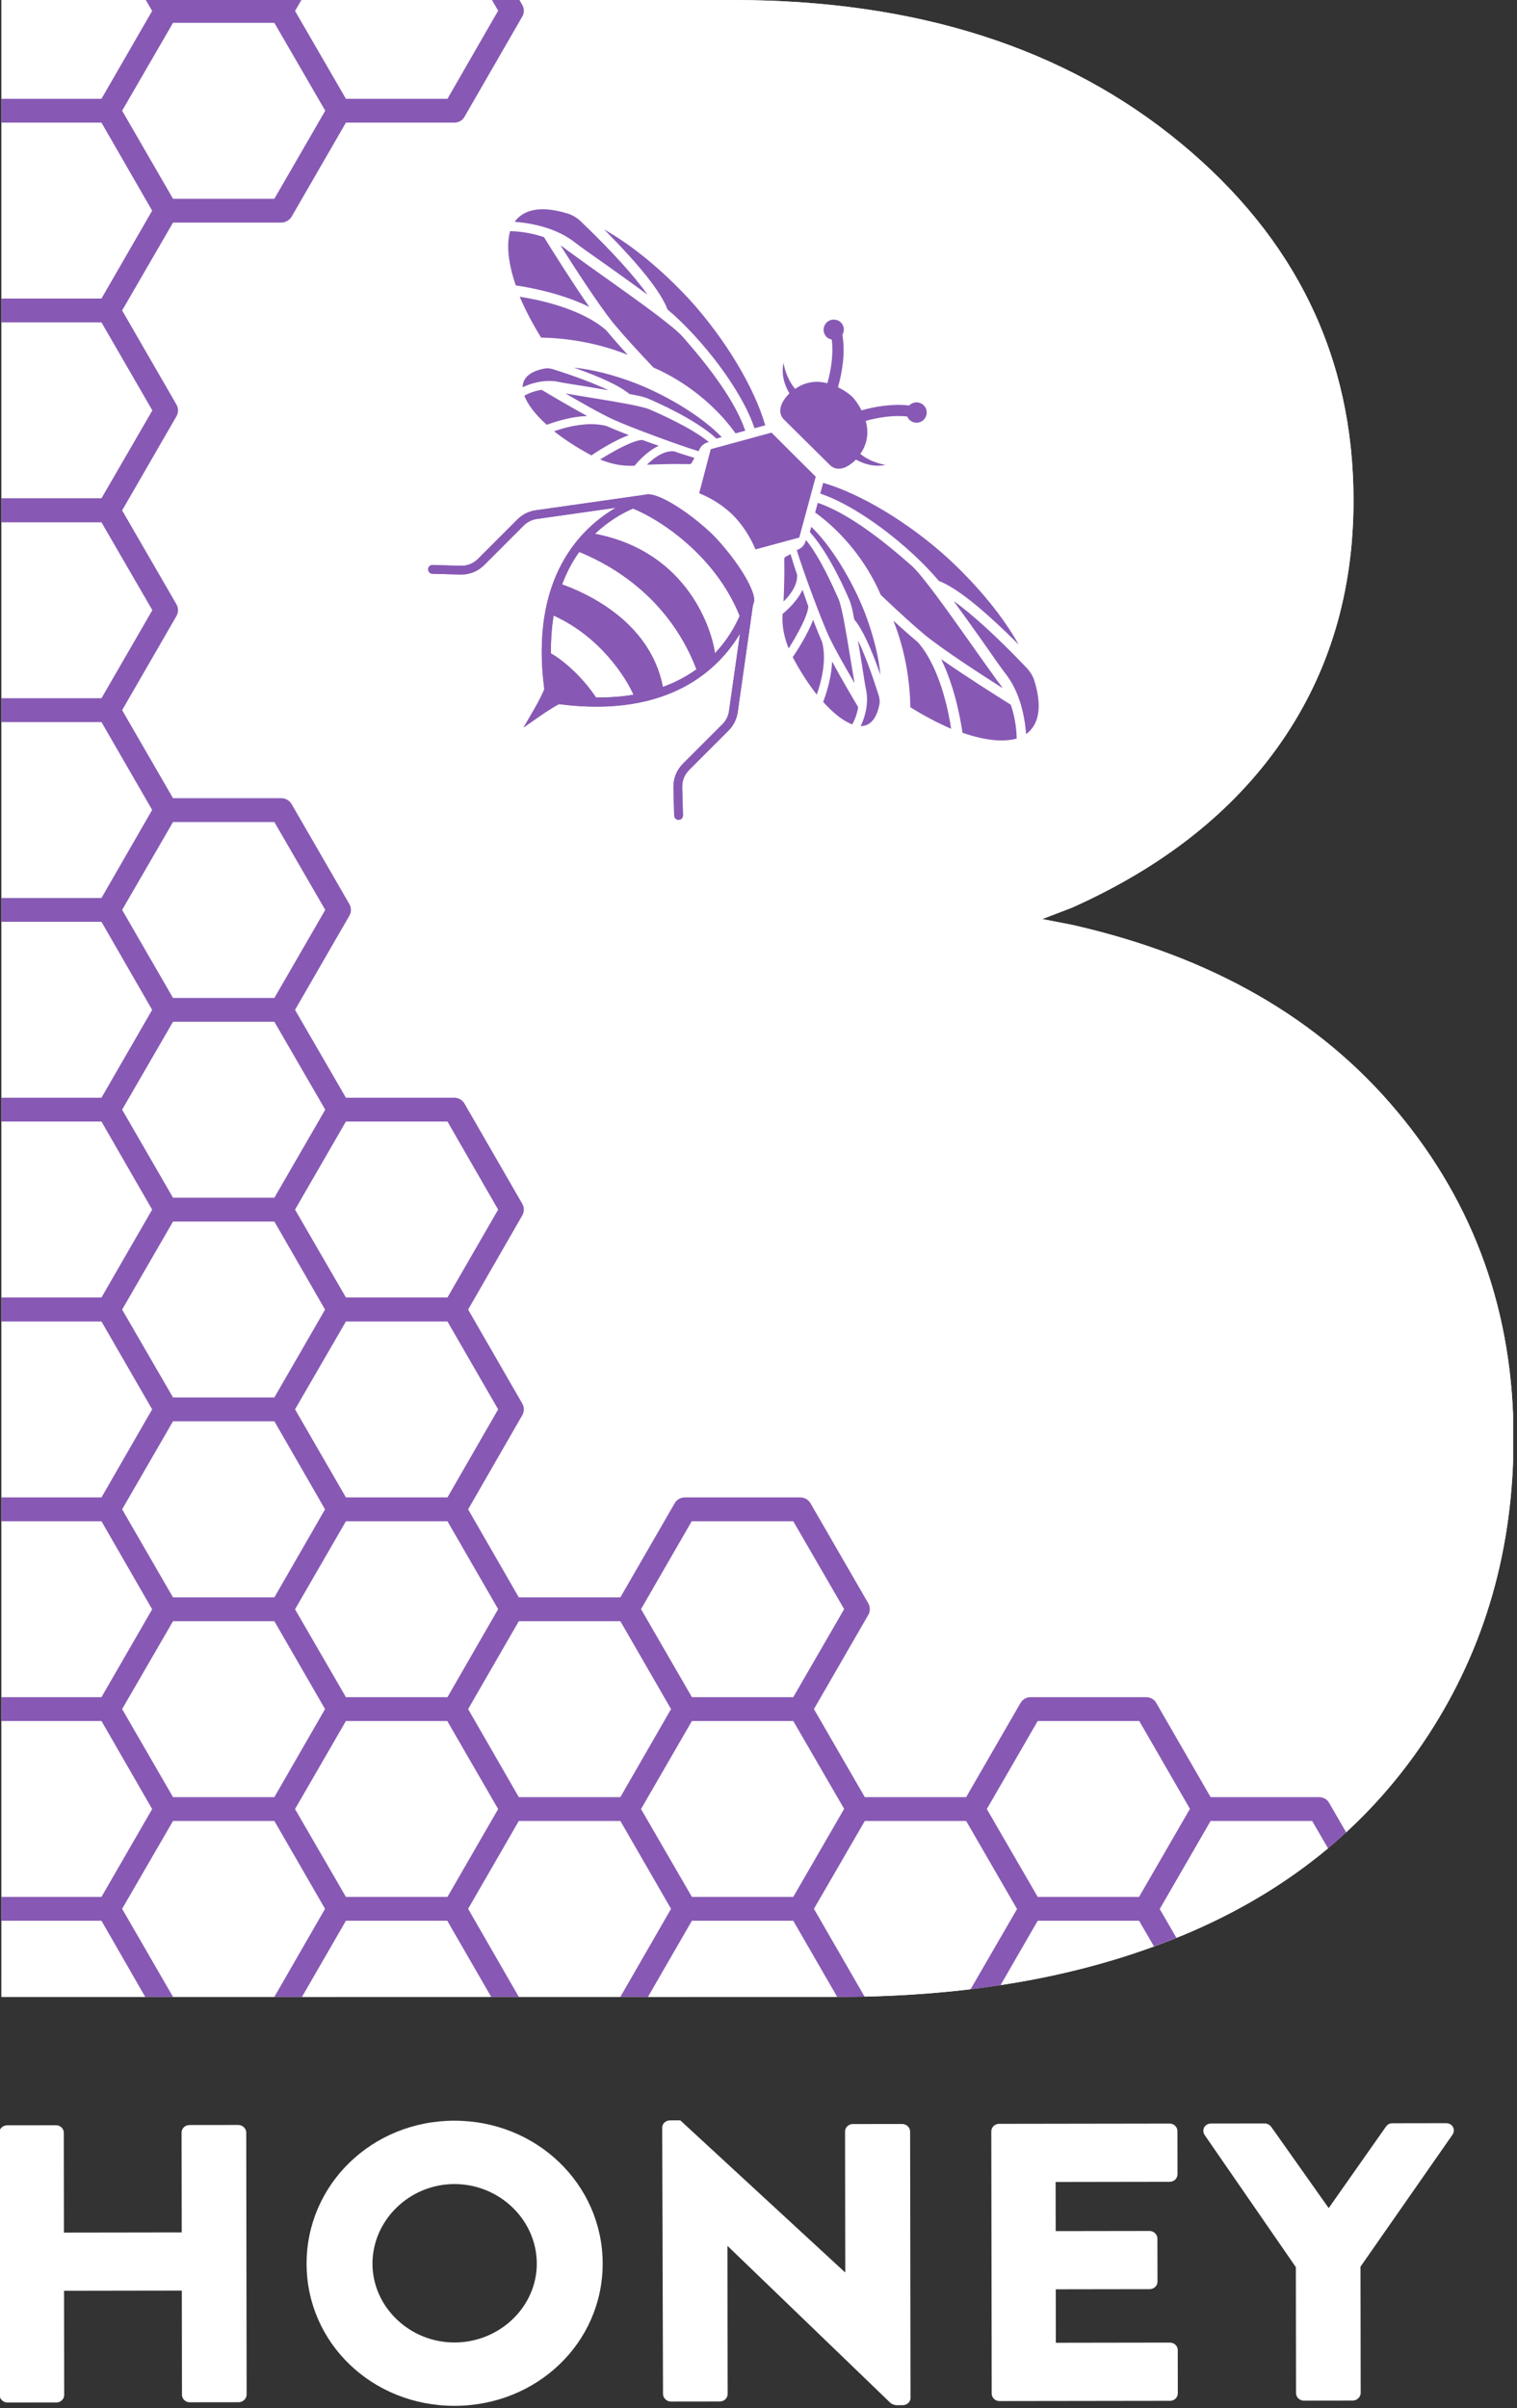 <?xml version="1.0" encoding="UTF-8" standalone="no"?>
<!DOCTYPE svg PUBLIC "-//W3C//DTD SVG 1.1//EN" "http://www.w3.org/Graphics/SVG/1.1/DTD/svg11.dtd">
<svg width="100%" height="100%" viewBox="0 0 424 673" version="1.1" xmlns="http://www.w3.org/2000/svg" xmlns:xlink="http://www.w3.org/1999/xlink" xml:space="preserve" xmlns:serif="http://www.serif.com/" style="fill-rule:evenodd;clip-rule:evenodd;stroke-linejoin:round;stroke-miterlimit:2;">
    <rect x="0" y="0" width="424" height="673" fill="#333333" stroke="none"/>
    <g transform="matrix(1,0,0,1,-1383.1,0.668)">
        <g transform="matrix(1.333,0,0,1.333,0,0)">
            <clipPath id="_clip1">
                <rect x="1034.25" y="-0.501" width="320.586" height="504.364"/>
            </clipPath>
            <g clip-path="url(#_clip1)">
                <g id="Isolation-Mode" serif:id="Isolation Mode" transform="matrix(4.167,0,0,4.167,0,0)">
                    <g transform="matrix(1,0,0,1,248.958,120.366)">
                        <path d="M0,-13.175C0,-13.374 0.186,-13.553 0.393,-13.554L2.859,-13.557C3.087,-13.558 3.252,-13.379 3.253,-13.18L3.26,-8.157L9.187,-8.166L9.179,-13.189C9.179,-13.388 9.345,-13.567 9.573,-13.568L12.039,-13.571C12.246,-13.571 12.432,-13.393 12.433,-13.194L12.452,-0.001C12.453,0.198 12.266,0.378 12.059,0.379L9.593,0.382C9.365,0.383 9.199,0.203 9.199,0.004L9.191,-5.238L3.265,-5.229L3.272,0.013C3.273,0.212 3.107,0.391 2.879,0.392L0.414,0.395C0.207,0.396 0.02,0.217 0.02,0.017L0,-13.175Z" style="fill:white;fill-rule:nonzero;"/>
                    </g>
                    <g transform="matrix(1,0,0,1,271.872,109.768)">
                        <path d="M0,7.971C2.279,7.968 4.142,6.171 4.139,3.999C4.135,1.808 2.268,-0.003 -0.012,0C-2.27,0.004 -4.132,1.82 -4.129,4.011C-4.126,6.183 -2.258,7.975 0,7.971M-0.017,-3.188C4.128,-3.194 7.448,0.009 7.454,3.994C7.46,7.98 4.149,11.154 0.005,11.159C-4.139,11.165 -7.439,8.001 -7.445,4.016C-7.451,0.031 -4.161,-3.182 -0.017,-3.188" style="fill:white;fill-rule:nonzero;"/>
                    </g>
                    <g transform="matrix(1,0,0,1,282.321,120.535)">
                        <path d="M0,-13.613C0,-13.812 0.186,-13.971 0.393,-13.971L0.911,-13.972L9.191,-6.333L9.211,-6.333L9.201,-13.408C9.2,-13.607 9.366,-13.786 9.594,-13.787L12.081,-13.79C12.288,-13.791 12.475,-13.612 12.475,-13.413L12.495,-0.001C12.496,0.199 12.309,0.358 12.102,0.359L11.77,0.359C11.708,0.359 11.542,0.3 11.501,0.26L3.304,-7.639L3.283,-7.639L3.294,-0.207C3.294,-0.008 3.129,0.172 2.901,0.173L0.435,0.176C0.228,0.177 0.042,-0.003 0.041,-0.202L0,-13.613Z" style="fill:white;fill-rule:nonzero;"/>
                    </g>
                    <g transform="matrix(1,0,0,1,298.881,120.296)">
                        <path d="M0,-13.179C0,-13.378 0.165,-13.557 0.393,-13.558L8.972,-13.571C9.2,-13.571 9.365,-13.392 9.366,-13.193L9.369,-11.02C9.369,-10.821 9.204,-10.642 8.976,-10.642L3.236,-10.633L3.24,-8.161L7.964,-8.168C8.171,-8.169 8.358,-7.991 8.358,-7.791L8.362,-5.618C8.362,-5.4 8.176,-5.241 7.969,-5.24L3.244,-5.233L3.248,-2.542L8.988,-2.551C9.216,-2.551 9.382,-2.371 9.382,-2.172L9.385,0C9.386,0.199 9.22,0.379 8.992,0.379L0.414,0.391C0.186,0.392 0.02,0.213 0.02,0.013L0,-13.179Z" style="fill:white;fill-rule:nonzero;"/>
                    </g>
                    <g transform="matrix(1,0,0,1,314.205,113.42)">
                        <path d="M0,0.529L-4.589,-6.12C-4.755,-6.378 -4.59,-6.698 -4.259,-6.698L-1.565,-6.701C-1.399,-6.701 -1.295,-6.603 -1.233,-6.524L1.653,-2.442L4.527,-6.532C4.589,-6.612 4.672,-6.711 4.859,-6.711L7.553,-6.715C7.884,-6.716 8.05,-6.398 7.885,-6.139L3.253,0.505L3.263,6.861C3.263,7.06 3.077,7.241 2.869,7.241L0.403,7.245C0.176,7.245 0.01,7.065 0.009,6.866L0,0.529Z" style="fill:white;fill-rule:nonzero;"/>
                    </g>
                    <g transform="matrix(0.498,0.867,0.867,-0.498,255.057,98.708)">
                        <path d="M-2.371,0.266L2.046,0.266L-1.555,-6.004L-4.876,-4.096L-2.371,0.266Z" style="fill:white;fill-rule:nonzero;"/>
                    </g>
                    <g transform="matrix(1,0,0,1,254.106,86.47)">
                        <path d="M0,8.85L-5.03,8.85L-5.03,0L0,0L2.55,4.43L0,8.85Z" style="fill:white;fill-rule:nonzero;"/>
                    </g>
                    <g transform="matrix(1,0,0,1,254.106,76.419)">
                        <path d="M0,8.851L-5.03,8.851L-5.03,0L0,0L2.55,4.431L0,8.851Z" style="fill:white;fill-rule:nonzero;"/>
                    </g>
                    <g transform="matrix(1,0,0,1,254.106,66.369)">
                        <path d="M0,8.851L-5.03,8.851L-5.03,0L0,0L2.55,4.42L0,8.851Z" style="fill:white;fill-rule:nonzero;"/>
                    </g>
                    <g transform="matrix(1,0,0,1,254.106,56.309)">
                        <path d="M0,8.85L-5.03,8.85L-5.03,0L0,0L2.55,4.43L0,8.85Z" style="fill:white;fill-rule:nonzero;"/>
                    </g>
                    <g transform="matrix(1,0,0,1,254.106,46.26)">
                        <path d="M0,8.85L-5.03,8.85L-5.03,0L0,0L2.55,4.43L0,8.85Z" style="fill:white;fill-rule:nonzero;"/>
                    </g>
                    <g transform="matrix(1,0,0,1,254.106,36.209)">
                        <path d="M0,8.851L-5.03,8.851L-5.03,0L0,0L2.55,4.42L0,8.851Z" style="fill:white;fill-rule:nonzero;"/>
                    </g>
                    <g transform="matrix(1,0,0,1,254.106,6.05)">
                        <path d="M0,8.85L-5.03,8.85L-5.03,0L0,0L2.55,4.43L0,8.85Z" style="fill:white;fill-rule:nonzero;"/>
                    </g>
                    <g transform="matrix(1,0,0,1,254.106,-0.12)">
                        <path d="M0,4.97L-5.03,4.97L-5.03,0L2.23,0L2.55,0.55L0,4.97Z" style="fill:white;fill-rule:nonzero;"/>
                    </g>
                    <g transform="matrix(1,0,0,1,254.106,26.159)">
                        <path d="M0,8.851L-5.03,8.851L-5.03,0L0,0L2.56,4.421L0,8.851Z" style="fill:white;fill-rule:nonzero;"/>
                    </g>
                    <g transform="matrix(1,0,0,1,254.106,16.1)">
                        <path d="M0,8.85L-5.03,8.85L-5.03,0L0,0L2.56,4.43L0,8.85Z" style="fill:white;fill-rule:nonzero;"/>
                    </g>
                    <g transform="matrix(1,0,0,1,265.356,95.93)">
                        <path d="M0,-0.011L-2.55,4.42L-7.65,4.42L-10.21,-0.011L-7.65,-4.431L-2.55,-4.431L0,-0.011Z" style="fill:white;fill-rule:nonzero;"/>
                    </g>
                    <g transform="matrix(1,0,0,1,255.146,85.88)">
                        <path d="M0,-0.011L2.56,-4.431L7.66,-4.431L10.21,-0.011L7.66,4.42L2.56,4.42L0,-0.011Z" style="fill:white;fill-rule:nonzero;"/>
                    </g>
                    <g transform="matrix(1,0,0,1,255.146,75.82)">
                        <path d="M0,0L2.56,-4.43L7.66,-4.43L10.21,0L7.66,4.43L2.56,4.43L0,0Z" style="fill:white;fill-rule:nonzero;"/>
                    </g>
                    <g transform="matrix(1,0,0,1,262.806,61.34)">
                        <path d="M0,8.85L-5.1,8.85L-7.66,4.43L-5.1,0L0,0L2.55,4.43L0,8.85Z" style="fill:white;fill-rule:nonzero;"/>
                    </g>
                    <g transform="matrix(1,0,0,1,262.806,60.14)">
                        <path d="M0,-8.851L2.56,-4.431L0,0L-5.1,0L-7.66,-4.431L-5.1,-8.851L0,-8.851Z" style="fill:white;fill-rule:nonzero;"/>
                    </g>
                    <g transform="matrix(1,0,0,1,265.366,45.67)">
                        <path d="M0,-0.011L-2.56,4.42L-7.66,4.42L-10.22,-0.011L-7.66,-4.431L-2.56,-4.431L0,-0.011Z" style="fill:white;fill-rule:nonzero;"/>
                    </g>
                    <g transform="matrix(1,0,0,1,255.146,5.46)">
                        <path d="M0,-0.01L2.56,-4.43L7.66,-4.43L10.22,-0.01L7.66,4.42L2.56,4.42L0,-0.01Z" style="fill:white;fill-rule:nonzero;"/>
                    </g>
                    <g transform="matrix(0.5,0.866,0.866,-0.5,271.889,99.686)">
                        <path d="M-2.934,1.251L1.488,1.251L-3.27,-6.995L-5.483,-3.167L-2.934,1.251Z" style="fill:white;fill-rule:nonzero;"/>
                    </g>
                    <g transform="matrix(1,0,0,1,266.406,86.47)">
                        <path d="M0,8.85L-2.56,4.43L0,0L5.1,0L7.66,4.43L5.11,8.85L0,8.85Z" style="fill:white;fill-rule:nonzero;"/>
                    </g>
                    <g transform="matrix(1,0,0,1,271.516,85.27)">
                        <path d="M0,-8.851L2.55,-4.43L0,0L-5.11,0L-7.67,-4.42L-5.11,-8.851L0,-8.851Z" style="fill:white;fill-rule:nonzero;"/>
                    </g>
                    <g transform="matrix(1,0,0,1,274.066,70.8)">
                        <path d="M0,-0.011L-2.55,4.42L-7.66,4.42L-10.22,-0.011L-7.66,-4.431L-2.55,-4.431L0,-0.011Z" style="fill:white;fill-rule:nonzero;"/>
                    </g>
                    <g transform="matrix(1,0,0,1,274.066,60.73)">
                        <path d="M0,0.01L-2.55,4.43L-7.66,4.43L-10.22,0.01L-7.66,-4.42L-2.55,-4.42L0,0.01Z" style="fill:white;fill-rule:nonzero;"/>
                    </g>
                    <g transform="matrix(1,0,0,1,266.406,-0.12)">
                        <path d="M0,4.97L-2.56,0.55L-2.24,0L7.35,0L7.66,0.54L5.11,4.97L0,4.97Z" style="fill:white;fill-rule:nonzero;"/>
                    </g>
                    <g transform="matrix(1,0,0,1,282.766,95.93)">
                        <path d="M0,-0.011L-2.55,4.42L-7.66,4.42L-10.21,-0.011L-7.66,-4.431L-2.55,-4.431L0,-0.011Z" style="fill:white;fill-rule:nonzero;"/>
                    </g>
                    <g transform="matrix(1,0,0,1,280.216,90.301)">
                        <path d="M0,-8.851L2.55,-4.431L0,0L-5.11,0L-7.66,-4.431L-5.11,-8.851L0,-8.851Z" style="fill:white;fill-rule:nonzero;"/>
                    </g>
                    <g transform="matrix(0.5,0.866,0.866,-0.5,289.299,99.686)">
                        <path d="M-2.934,1.251L1.488,1.251L-3.27,-6.995L-5.483,-3.167L-2.934,1.251Z" style="fill:white;fill-rule:nonzero;"/>
                    </g>
                    <g transform="matrix(1,0,0,1,283.816,95.32)">
                        <path d="M0,-8.85L5.1,-8.85L7.66,-4.43L5.1,0L0,0L-2.56,-4.42L0,-8.85Z" style="fill:white;fill-rule:nonzero;"/>
                    </g>
                    <g transform="matrix(1,0,0,1,291.476,80.849)">
                        <path d="M0,-0.009L-2.56,4.421L-7.66,4.421L-10.22,-0.009L-7.67,-4.43L-2.56,-4.43L0,-0.009Z" style="fill:white;fill-rule:nonzero;"/>
                    </g>
                    <g transform="matrix(1,0,0,1,300.176,95.909)">
                        <path d="M0,0.021L-2.34,4.061C-4.05,4.26 -5.83,4.391 -7.67,4.431L-10.22,0.01L-7.66,-4.41L-2.56,-4.41L0,0.021Z" style="fill:white;fill-rule:nonzero;"/>
                    </g>
                    <g transform="matrix(0.503,0.865,0.865,-0.503,306.17,100.014)">
                        <path d="M-2.947,1.883L-1.455,1.883C-1.896,-0.626 -2.625,-3.174 -3.65,-5.771L-5.511,-2.526L-2.947,1.883Z" style="fill:white;fill-rule:nonzero;"/>
                    </g>
                    <g transform="matrix(1,0,0,1,301.216,86.47)">
                        <path d="M0,8.85L-2.56,4.43L0,0L5.11,0L7.66,4.42L5.1,8.85L0,8.85Z" style="fill:white;fill-rule:nonzero;"/>
                    </g>
                    <g transform="matrix(1,0,0,1,315.026,97.379)">
                        <path d="M0,-5.88L0.8,-4.5C-1.19,-2.84 -3.46,-1.449 -6.01,-0.34C-6.28,-0.22 -6.55,-0.109 -6.83,0L-7.67,-1.449L-5.11,-5.88L0,-5.88Z" style="fill:white;fill-rule:nonzero;"/>
                    </g>
                    <g transform="matrix(1,0,0,1,325.156,19.72)">
                        <path d="M0,52.51C0,58.07 -1.42,63.05 -4.27,67.43C-5.46,69.26 -6.84,70.9 -8.42,72.35L-9.27,70.88C-9.37,70.69 -9.57,70.58 -9.79,70.58L-15.24,70.58L-17.97,65.85C-18.07,65.659 -18.27,65.55 -18.49,65.55L-24.29,65.55C-24.51,65.55 -24.7,65.659 -24.81,65.85L-27.54,70.58L-32.64,70.58L-35.2,66.15L-32.47,61.42C-32.36,61.239 -32.36,61.01 -32.47,60.82L-35.37,55.8C-35.48,55.61 -35.67,55.5 -35.89,55.5L-41.69,55.5C-41.91,55.5 -42.11,55.61 -42.21,55.8L-44.94,60.53L-50.05,60.53L-52.6,56.1L-49.88,51.37C-49.77,51.19 -49.77,50.96 -49.88,50.77L-52.6,46.05L-49.88,41.32C-49.77,41.13 -49.77,40.9 -49.88,40.72L-52.78,35.69C-52.88,35.51 -53.08,35.39 -53.3,35.39L-58.75,35.39L-61.31,30.97L-58.58,26.239C-58.47,26.06 -58.47,25.83 -58.58,25.64L-61.48,20.62C-61.59,20.43 -61.79,20.32 -62,20.32L-67.45,20.32L-70.01,15.89L-67.28,11.16C-67.17,10.98 -67.17,10.75 -67.28,10.56L-70.01,5.84L-67.28,1.11C-67.17,0.92 -67.17,0.7 -67.28,0.51L-70.01,-4.22L-67.45,-8.64L-62,-8.64C-61.79,-8.64 -61.59,-8.76 -61.48,-8.94L-58.75,-13.67L-53.3,-13.67C-53.08,-13.67 -52.88,-13.78 -52.78,-13.97L-49.88,-19C-49.77,-19.18 -49.77,-19.41 -49.88,-19.6L-50.02,-19.84L-39.26,-19.84C-30.06,-19.84 -22.55,-17.44 -16.75,-12.64C-10.95,-7.85 -8.05,-1.86 -8.05,5.33C-8.05,9.94 -9.26,13.989 -11.68,17.489C-14.1,20.989 -17.61,23.77 -22.22,25.83L-23.71,26.4L-22.22,26.69C-15.22,28.27 -9.76,31.4 -5.86,36.08C-1.95,40.75 0,46.23 0,52.51" style="fill:white;fill-rule:nonzero;"/>
                    </g>
                    <g transform="matrix(1,0,0,1,249.076,100.348)">
                        <path d="M0,-100.465L0,0L42.069,0C48.924,0 54.881,-1.103 59.94,-3.309C64.997,-5.513 68.953,-8.81 71.806,-13.197C74.658,-17.584 76.085,-22.557 76.085,-28.12C76.085,-34.399 74.131,-39.877 70.225,-44.551C66.316,-49.225 60.862,-52.354 53.864,-53.936L52.368,-54.227L53.864,-54.799C58.466,-56.86 61.977,-59.64 64.399,-63.141C66.819,-66.64 68.031,-70.692 68.031,-75.294C68.031,-82.486 65.129,-88.478 59.329,-93.273C53.527,-98.066 46.025,-100.465 36.819,-100.465L0,-100.465Z" style="fill:white;fill-rule:nonzero;"/>
                    </g>
                    <g transform="matrix(1,0,0,1,295.481,27.366)">
                        <path d="M0,-7.092C-0.2,-7.292 -0.523,-7.292 -0.724,-7.092C-0.726,-7.09 -0.726,-7.087 -0.729,-7.084C-1.551,-7.18 -2.418,-7.041 -3.13,-6.841C-3.286,-7.146 -3.468,-7.394 -3.602,-7.527C-3.739,-7.662 -3.998,-7.847 -4.315,-8.003C-4.095,-8.779 -3.939,-9.747 -4.094,-10.638C-3.978,-10.834 -3.995,-11.087 -4.164,-11.256C-4.364,-11.456 -4.688,-11.456 -4.888,-11.256C-5.087,-11.056 -5.087,-10.732 -4.888,-10.532C-4.814,-10.459 -4.723,-10.422 -4.629,-10.403C-4.534,-9.668 -4.662,-8.871 -4.848,-8.205C-5.354,-8.336 -5.933,-8.302 -6.47,-7.919C-6.964,-8.511 -7.055,-9.23 -7.055,-9.23C-7.187,-8.607 -6.978,-8.064 -6.76,-7.695C-7.394,-7.053 -7.253,-6.595 -7.031,-6.376C-6.809,-6.155 -5.875,-5.231 -5.875,-5.231C-5.875,-5.231 -4.941,-4.306 -4.719,-4.086C-4.498,-3.866 -4.042,-3.733 -3.411,-4.363C-3.042,-4.156 -2.518,-3.97 -1.92,-4.096C-1.92,-4.096 -2.609,-4.182 -3.192,-4.647C-2.798,-5.201 -2.775,-5.794 -2.919,-6.31C-2.283,-6.485 -1.534,-6.606 -0.832,-6.532C-0.807,-6.472 -0.772,-6.417 -0.724,-6.368C-0.523,-6.168 -0.2,-6.168 0,-6.368C0.2,-6.568 0.2,-6.892 0,-7.092M-14.163,-5.35C-14.368,-5.349 -14.912,-5.217 -16.283,-4.37C-15.98,-4.242 -15.429,-4.049 -14.762,-4.049C-14.692,-4.049 -14.62,-4.051 -14.547,-4.056C-14.342,-4.307 -13.892,-4.796 -13.332,-5.056L-14.163,-5.35ZM-11.536,-4.449C-11.829,-4.537 -12.208,-4.653 -12.567,-4.781C-12.592,-4.782 -12.616,-4.783 -12.641,-4.783C-13.161,-4.783 -13.642,-4.393 -13.927,-4.104C-13.597,-4.12 -13.262,-4.126 -12.936,-4.133L-12.557,-4.14C-12.551,-4.14 -12.082,-4.134 -11.786,-4.133C-11.719,-4.133 -11.68,-4.185 -11.679,-4.188L-11.536,-4.449ZM-14.895,-9.633C-15.444,-10.233 -15.83,-10.689 -15.986,-10.877C-17.288,-12.012 -19.555,-12.439 -20.33,-12.556C-20.046,-11.891 -19.684,-11.2 -19.253,-10.5C-18.16,-10.479 -16.569,-10.305 -14.895,-9.633M-15.969,-6.055C-16.189,-6.113 -16.453,-6.145 -16.738,-6.145C-17.508,-6.145 -18.255,-5.911 -18.6,-5.786C-18.042,-5.348 -17.41,-4.941 -16.719,-4.572C-16.428,-4.779 -15.557,-5.331 -14.839,-5.595C-15.392,-5.806 -15.803,-5.982 -15.969,-6.055M-6.101,2.19C-6.361,2.749 -6.853,3.197 -7.104,3.402C-7.109,3.475 -7.111,3.547 -7.111,3.617C-7.113,4.284 -6.921,4.836 -6.794,5.139C-5.944,3.77 -5.811,3.226 -5.809,3.021L-6.101,2.19ZM-19.226,-7.873C-19.641,-7.811 -19.959,-7.655 -20.097,-7.578C-19.927,-7.128 -19.548,-6.635 -18.969,-6.113C-18.233,-6.384 -17.552,-6.532 -16.935,-6.556C-17.755,-7.001 -18.686,-7.55 -19.226,-7.873M-18.415,-8.28C-18.142,-8.222 -17.758,-8.162 -17.313,-8.093L-17.12,-8.063C-16.724,-7.999 -16.286,-7.925 -15.866,-7.851C-16.526,-8.175 -17.464,-8.532 -18.627,-8.902C-18.738,-8.937 -18.844,-8.955 -18.943,-8.955C-18.991,-8.955 -19.037,-8.951 -19.082,-8.942C-19.729,-8.819 -20.094,-8.551 -20.169,-8.147C-20.179,-8.092 -20.183,-8.044 -20.182,-8.001C-19.932,-8.121 -19.431,-8.319 -18.847,-8.319C-18.699,-8.319 -18.554,-8.306 -18.415,-8.28M0.875,5.678C1.249,6.433 1.681,7.62 1.952,9.382C3.065,9.767 3.982,9.866 4.678,9.675C4.677,9.477 4.651,8.75 4.379,7.969C3.544,7.448 2.072,6.514 0.875,5.678M5.571,6.775C5.5,6.538 5.36,6.306 5.167,6.105C3.687,4.555 2.436,3.411 1.506,2.755C1.946,3.361 2.481,4.104 2.962,4.787L3.143,5.046C3.559,5.642 3.917,6.158 4.191,6.508C4.956,7.546 5.115,8.93 5.148,9.444C5.22,9.402 5.297,9.334 5.379,9.243C5.647,8.946 5.784,8.54 5.785,8.038C5.786,7.67 5.714,7.245 5.571,6.775M-1.528,3.739C-0.86,5.415 -0.691,7.007 -0.673,8.099C0.026,8.533 0.716,8.896 1.38,9.182C1.265,8.408 0.845,6.139 -0.287,4.834C-0.475,4.677 -0.929,4.29 -1.528,3.739M-5.06,7.83C-4.538,8.41 -4.047,8.791 -3.597,8.962C-3.52,8.825 -3.363,8.506 -3.299,8.092C-3.621,7.551 -4.167,6.618 -4.61,5.797C-4.635,6.414 -4.786,7.095 -5.06,7.83M0.047,4.452C1.037,5.255 2.988,6.512 3.966,7.135C3.907,7.033 3.841,6.936 3.762,6.849C3.654,6.696 3.52,6.51 3.367,6.299C3.124,5.962 2.835,5.561 2.532,5.127L2.248,4.725C1.209,3.259 -0.083,1.432 -0.622,0.966C-0.653,0.939 -0.704,0.894 -0.773,0.834C-2.599,-0.771 -4.125,-1.778 -5.333,-2.187L-5.464,-1.7C-4.069,-0.695 -2.86,0.812 -2.162,2.446C-1.233,3.33 -0.46,4.031 0.018,4.426L0.047,4.452ZM-3.312,4.731C-3.24,5.152 -3.167,5.591 -3.104,5.987L-3.074,6.18C-3.006,6.625 -2.948,7.009 -2.89,7.282C-2.865,7.421 -2.853,7.567 -2.853,7.714C-2.854,8.298 -3.053,8.798 -3.174,9.049C-3.131,9.05 -3.083,9.045 -3.028,9.035C-2.624,8.962 -2.355,8.596 -2.23,7.95C-2.221,7.906 -2.217,7.86 -2.217,7.812C-2.217,7.713 -2.234,7.606 -2.269,7.496C-2.636,6.332 -2.991,5.392 -3.312,4.731M-5.659,-0.982L-5.731,-0.716C-4.726,0.387 -3.85,2.442 -3.745,2.695C-3.658,2.887 -3.581,3.19 -3.498,3.677C-3.104,4.145 -2.671,5.063 -2.179,6.47C-2.262,5.567 -2.529,4.491 -2.95,3.376C-3.62,1.649 -4.703,-0.068 -5.659,-0.982M-5.109,4.829C-5.181,4.663 -5.356,4.252 -5.565,3.698C-5.832,4.416 -6.385,5.285 -6.594,5.576C-6.227,6.267 -5.821,6.901 -5.384,7.46C-5.258,7.116 -5.023,6.369 -5.021,5.598C-5.02,5.314 -5.052,5.051 -5.109,4.829M-12.118,-10.531C-12.584,-11.071 -14.407,-12.369 -15.871,-13.411L-16.271,-13.696C-16.705,-14.001 -17.104,-14.291 -17.441,-14.535C-17.651,-14.688 -17.837,-14.822 -17.991,-14.931C-18.077,-15.011 -18.174,-15.077 -18.275,-15.136C-17.655,-14.157 -16.403,-12.201 -15.604,-11.209L-15.577,-11.181C-15.184,-10.701 -14.484,-9.926 -13.603,-8.995C-11.972,-8.292 -10.469,-7.079 -9.467,-5.682L-8.98,-5.814C-9.386,-7.021 -10.389,-8.55 -11.987,-10.38C-12.048,-10.449 -12.093,-10.5 -12.118,-10.531M-14.811,-7.663C-14.325,-7.578 -14.022,-7.501 -13.831,-7.413C-13.578,-7.307 -11.529,-6.427 -10.429,-5.421L-10.164,-5.493C-11.076,-6.45 -12.787,-7.536 -14.509,-8.209C-15.624,-8.634 -16.698,-8.904 -17.601,-8.989C-16.195,-8.493 -15.279,-8.057 -14.811,-7.663M-5.207,-2.651C-3.288,-2.011 -0.711,-0.008 0.763,1.744C1.643,2.08 2.96,3.13 4.777,4.945C4.001,3.553 2.773,2.045 1.258,0.635C-0.757,-1.208 -3.222,-2.666 -5.061,-3.192L-5.207,-2.651ZM-6.389,0.192C-6.059,1.278 -5.194,3.591 -4.816,4.434L-4.808,4.455C-4.509,5.112 -3.868,6.224 -3.479,6.889C-3.496,6.784 -3.518,6.658 -3.542,6.515C-3.584,6.276 -3.634,5.99 -3.682,5.683L-3.729,5.401C-3.898,4.363 -4.11,3.073 -4.285,2.657C-4.553,2.048 -5.216,0.553 -5.927,-0.321C-5.97,-0.132 -6.08,0.081 -6.389,0.192M-10.814,-5.246C-11.687,-5.956 -13.182,-6.619 -13.792,-6.886C-14.208,-7.061 -15.499,-7.272 -16.535,-7.442L-16.818,-7.488C-17.125,-7.536 -17.41,-7.586 -17.65,-7.627C-17.793,-7.652 -17.919,-7.674 -18.025,-7.691C-17.359,-7.301 -16.246,-6.661 -15.59,-6.363L-15.569,-6.354C-14.725,-5.977 -12.412,-5.113 -11.326,-4.783C-11.214,-5.093 -11.001,-5.202 -10.814,-5.246M-8.516,-5.939L-7.976,-6.086C-8.497,-7.925 -9.947,-10.391 -11.782,-12.41C-13.188,-13.928 -14.692,-15.161 -16.082,-15.941C-14.273,-14.119 -13.227,-12.8 -12.893,-11.918C-11.146,-10.44 -9.152,-7.86 -8.516,-5.939M-16.188,-14.307L-15.93,-14.126C-15.249,-13.643 -14.507,-13.106 -13.902,-12.664C-14.556,-13.595 -15.696,-14.85 -17.242,-16.335C-17.443,-16.528 -17.674,-16.668 -17.91,-16.74C-18.38,-16.884 -18.805,-16.958 -19.173,-16.958C-19.675,-16.958 -20.081,-16.822 -20.379,-16.555C-20.471,-16.473 -20.538,-16.396 -20.581,-16.324C-20.068,-16.29 -18.684,-16.127 -17.647,-15.36C-17.297,-15.085 -16.783,-14.724 -16.188,-14.307M-19.107,-15.552C-19.889,-15.826 -20.616,-15.853 -20.813,-15.856C-21.006,-15.16 -20.91,-14.243 -20.528,-13.128C-18.767,-12.852 -17.582,-12.417 -16.826,-12.04C-17.66,-13.24 -18.589,-14.715 -19.107,-15.552M-6.373,1.425C-6.5,1.064 -6.615,0.685 -6.702,0.392L-6.964,0.534C-6.966,0.536 -7.018,0.575 -7.019,0.641C-7.018,0.937 -7.014,1.407 -7.014,1.412L-7.022,1.791C-7.029,2.117 -7.037,2.453 -7.055,2.782C-6.764,2.498 -6.372,2.017 -6.371,1.498C-6.371,1.473 -6.372,1.449 -6.373,1.425M-9.606,-1.575C-10.074,-2.03 -10.647,-2.404 -11.3,-2.67L-10.717,-4.886L-7.66,-5.719L-5.434,-3.501L-6.263,-0.44L-8.463,0.156C-8.747,-0.504 -9.122,-1.076 -9.574,-1.542L-9.606,-1.575Z" style="fill:rgb(135,89,180);fill-rule:nonzero;"/>
                    </g>
                    <g transform="matrix(1,0,0,1,284.976,33.056)">
                        <path d="M0,-0.309C-0.134,-1.359 -1.283,-5.399 -6.037,-6.318C-5.348,-6.973 -4.644,-7.366 -4.125,-7.589C-2.777,-7.05 0.023,-5.23 1.243,-2.189C1.021,-1.674 0.637,-0.983 0,-0.309M-7.693,-3.773C-7.454,-4.406 -7.16,-4.949 -6.83,-5.405C-5.924,-5.039 -2.477,-3.549 -0.93,0.5C-1.402,0.838 -1.959,1.146 -2.62,1.387C-3.279,-2.025 -6.705,-3.418 -7.693,-3.773M-8.255,-0.302C-8.26,-0.996 -8.214,-1.632 -8.118,-2.205C-5.775,-1.149 -4.472,0.92 -4.099,1.777C-4.667,1.876 -5.299,1.92 -5.984,1.92C-6.643,0.923 -7.575,0.085 -8.255,-0.302M0.274,-5.856C0.164,-5.982 0.053,-6.101 -0.058,-6.214L-0.058,-6.215C-0.066,-6.224 -0.075,-6.233 -0.083,-6.242C-0.096,-6.253 -0.108,-6.267 -0.121,-6.278C-0.234,-6.388 -0.354,-6.499 -0.479,-6.61C-1.674,-7.657 -2.941,-8.383 -3.438,-8.3C-3.439,-8.3 -3.46,-8.294 -3.469,-8.291L-9.023,-7.501C-9.367,-7.454 -9.691,-7.29 -9.936,-7.045L-11.929,-5.052C-12.154,-4.828 -12.469,-4.697 -12.787,-4.71L-14.206,-4.747C-14.344,-4.749 -14.429,-4.655 -14.432,-4.533C-14.435,-4.413 -14.339,-4.31 -14.218,-4.308L-12.799,-4.269L-12.757,-4.269C-12.332,-4.269 -11.918,-4.44 -11.617,-4.741L-9.624,-6.734C-9.446,-6.913 -9.211,-7.03 -8.961,-7.065L-4.986,-7.63C-6.755,-6.598 -9.317,-4.114 -8.589,1.482C-8.605,1.6 -8.875,2.128 -9.118,2.545L-9.629,3.425L-8.794,2.841C-8.414,2.576 -7.928,2.276 -7.844,2.253C-2.287,2.972 0.207,0.47 1.261,-1.298L0.707,2.602C0.671,2.852 0.553,3.087 0.375,3.264L-1.618,5.257C-1.929,5.57 -2.101,6.001 -2.089,6.441L-2.052,7.859C-2.048,7.978 -1.95,8.074 -1.831,8.074L-1.825,8.074C-1.704,8.07 -1.607,7.967 -1.61,7.846L-1.648,6.428C-1.657,6.11 -1.532,5.795 -1.306,5.57L0.687,3.577C0.932,3.332 1.094,3.006 1.143,2.665L1.906,-2.699C1.943,-2.818 1.965,-2.902 1.967,-2.909C2.049,-3.394 1.322,-4.663 0.274,-5.856" style="fill:rgb(135,89,180);fill-rule:nonzero;"/>
                    </g>
                    <g transform="matrix(1,0,0,1,284.976,33.056)">
                        <path d="M0,-0.309C-0.134,-1.359 -1.283,-5.399 -6.037,-6.318C-5.348,-6.973 -4.644,-7.366 -4.125,-7.589C-2.777,-7.05 0.023,-5.23 1.243,-2.189C1.021,-1.674 0.637,-0.983 0,-0.309M-7.693,-3.773C-7.454,-4.406 -7.16,-4.949 -6.83,-5.405C-5.924,-5.039 -2.477,-3.549 -0.93,0.5C-1.402,0.838 -1.959,1.146 -2.62,1.387C-3.279,-2.025 -6.705,-3.418 -7.693,-3.773M-8.255,-0.302C-8.26,-0.996 -8.214,-1.632 -8.118,-2.205C-5.775,-1.149 -4.472,0.92 -4.099,1.777C-4.667,1.876 -5.299,1.92 -5.984,1.92C-6.643,0.923 -7.575,0.085 -8.255,-0.302M0.274,-5.856C0.164,-5.982 0.053,-6.101 -0.058,-6.214L-0.058,-6.215C-0.066,-6.224 -0.075,-6.233 -0.083,-6.242C-0.096,-6.253 -0.108,-6.267 -0.121,-6.278C-0.234,-6.388 -0.354,-6.499 -0.479,-6.61C-1.674,-7.657 -2.941,-8.383 -3.438,-8.3C-3.439,-8.3 -3.46,-8.294 -3.469,-8.291L-9.023,-7.501C-9.367,-7.454 -9.691,-7.29 -9.936,-7.045L-11.929,-5.052C-12.154,-4.828 -12.469,-4.697 -12.787,-4.71L-14.206,-4.747C-14.344,-4.749 -14.429,-4.655 -14.432,-4.533C-14.435,-4.413 -14.339,-4.31 -14.218,-4.308L-12.799,-4.269L-12.757,-4.269C-12.332,-4.269 -11.918,-4.44 -11.617,-4.741L-9.624,-6.734C-9.446,-6.913 -9.211,-7.03 -8.961,-7.065L-4.986,-7.63C-6.755,-6.598 -9.317,-4.114 -8.589,1.482C-8.605,1.6 -8.875,2.128 -9.118,2.545L-9.629,3.425L-8.794,2.841C-8.414,2.576 -7.928,2.276 -7.844,2.253C-2.287,2.972 0.207,0.47 1.261,-1.298L0.707,2.602C0.671,2.852 0.553,3.087 0.375,3.264L-1.618,5.257C-1.929,5.57 -2.101,6.001 -2.089,6.441L-2.052,7.859C-2.048,7.978 -1.95,8.074 -1.831,8.074L-1.825,8.074C-1.704,8.07 -1.607,7.967 -1.61,7.846L-1.648,6.428C-1.657,6.11 -1.532,5.795 -1.306,5.57L0.687,3.577C0.932,3.332 1.094,3.006 1.143,2.665L1.906,-2.699C1.943,-2.818 1.965,-2.902 1.967,-2.909C2.049,-3.394 1.322,-4.663 0.274,-5.856" style="fill:rgb(135,89,180);fill-rule:nonzero;"/>
                    </g>
                    <g transform="matrix(1,0,0,1,306.316,4.91)">
                        <path d="M0,90.41L-5.1,90.41L-7.66,85.99L-5.1,81.56L0.01,81.56L2.56,85.98L0,90.41ZM-17.4,90.41L-22.5,90.41L-25.06,85.99L-22.5,81.56L-17.4,81.56L-14.84,85.98L-17.4,90.41ZM-31.21,85.39L-33.76,80.96L-31.21,76.54L-26.1,76.54L-23.55,80.96L-26.1,85.39L-31.21,85.39ZM-34.8,90.41L-39.91,90.41L-42.47,85.99L-39.91,81.56L-34.81,81.56L-32.25,85.99L-34.8,90.41ZM-48.61,85.39L-51.17,80.96L-48.61,76.54L-43.51,76.54L-40.96,80.96L-43.51,85.39L-48.61,85.39ZM-51.17,70.91L-48.61,66.48L-43.51,66.48L-40.96,70.91L-43.51,75.34L-48.61,75.34L-51.17,70.91ZM-51.17,60.86L-48.61,56.431L-43.51,56.431L-40.96,60.86L-43.51,65.28L-48.61,65.28L-51.17,60.86ZM-51.17,50.8L-48.61,46.38L-43.51,46.38L-40.95,50.8L-43.51,55.23L-48.61,55.23L-51.17,50.8ZM-51.17,40.75L-48.61,36.33L-43.51,36.33L-40.95,40.75L-43.51,45.181L-48.61,45.181L-51.17,40.75ZM-34.8,51.4L-32.25,55.83L-34.8,60.25L-39.91,60.25L-42.47,55.83L-39.91,51.4L-34.8,51.4ZM-32.25,65.88L-34.8,70.31L-39.91,70.31L-42.47,65.88L-39.91,61.46L-34.8,61.46L-32.25,65.88ZM-32.25,75.931L-34.8,80.36L-39.91,80.36L-42.47,75.94L-39.91,71.51L-34.8,71.51L-32.25,75.931ZM-22.51,71.51L-17.4,71.51L-14.84,75.931L-17.4,80.36L-22.5,80.36L-25.06,75.931L-22.51,71.51ZM-51.17,0.54L-48.61,-3.88L-43.51,-3.88L-40.95,0.54L-43.51,4.97L-48.61,4.97L-51.17,0.54ZM9.57,85.69C9.47,85.5 9.27,85.39 9.05,85.39L3.6,85.39L0.87,80.66C0.77,80.47 0.57,80.36 0.35,80.36L-5.45,80.36C-5.67,80.36 -5.86,80.47 -5.97,80.66L-8.7,85.39L-13.8,85.39L-16.36,80.96L-13.63,76.23C-13.52,76.05 -13.52,75.82 -13.63,75.63L-16.53,70.61C-16.64,70.42 -16.83,70.31 -17.05,70.31L-22.85,70.31C-23.07,70.31 -23.27,70.42 -23.37,70.61L-26.1,75.34L-31.21,75.34L-33.76,70.91L-31.04,66.181C-30.93,66 -30.93,65.77 -31.04,65.58L-33.76,60.86L-31.04,56.13C-30.93,55.94 -30.93,55.71 -31.04,55.53L-33.94,50.5C-34.04,50.32 -34.24,50.2 -34.46,50.2L-39.91,50.2L-42.47,45.78L-39.74,41.05C-39.63,40.87 -39.63,40.64 -39.74,40.45L-42.64,35.431C-42.75,35.24 -42.95,35.13 -43.16,35.13L-48.61,35.13L-51.17,30.7L-48.44,25.97C-48.33,25.79 -48.33,25.56 -48.44,25.37L-51.17,20.65L-48.44,15.92C-48.33,15.73 -48.33,15.51 -48.44,15.32L-51.17,10.59L-48.61,6.17L-43.16,6.17C-42.95,6.17 -42.75,6.05 -42.64,5.87L-39.91,1.14L-34.46,1.14C-34.24,1.14 -34.04,1.03 -33.94,0.84L-31.04,-4.19C-30.93,-4.37 -30.93,-4.6 -31.04,-4.79L-31.18,-5.03L-32.56,-5.03L-32.25,-4.49L-34.8,-0.06L-39.91,-0.06L-42.47,-4.48L-42.15,-5.03L-49.98,-5.03L-49.66,-4.48L-52.21,-0.06L-57.24,-0.06L-57.24,1.14L-52.21,1.14L-49.66,5.57L-52.21,9.99L-57.24,9.99L-57.24,11.19L-52.21,11.19L-49.65,15.62L-52.21,20.04L-57.24,20.04L-57.24,21.25L-52.21,21.25L-49.65,25.67L-52.21,30.1L-57.24,30.1L-57.24,31.3L-52.21,31.3L-49.66,35.72L-52.21,40.15L-57.24,40.15L-57.24,41.35L-52.21,41.35L-49.66,45.78L-52.21,50.2L-57.24,50.2L-57.24,51.4L-52.21,51.4L-49.66,55.83L-52.21,60.25L-57.24,60.25L-57.24,61.46L-52.21,61.46L-49.66,65.88L-52.21,70.31L-57.24,70.31L-57.24,71.51L-52.21,71.51L-49.66,75.94L-52.21,80.36L-57.24,80.36L-57.24,81.56L-52.21,81.56L-49.66,85.99L-52.21,90.41L-57.24,90.41L-57.24,91.61L-52.21,91.61L-50.01,95.44L-48.61,95.44L-51.17,91.01L-48.61,86.59L-43.51,86.59L-40.96,91.01L-43.51,95.44L-42.12,95.44L-39.91,91.61L-34.81,91.61L-32.6,95.44L-31.21,95.44L-33.76,91.01L-31.21,86.59L-26.1,86.59L-23.55,91.01L-26.1,95.44L-24.71,95.44L-22.5,91.61L-17.4,91.61L-15.19,95.44L-15.17,95.44C-14.71,95.44 -14.26,95.44 -13.81,95.431L-16.36,91.01L-13.8,86.59L-8.7,86.59L-6.14,91.02L-8.48,95.06C-7.97,95 -7.46,94.931 -6.97,94.85L-5.1,91.61L0,91.61L0.75,92.9C1.13,92.77 1.51,92.62 1.88,92.47L1.04,91.02L3.6,86.59L8.71,86.59L9.51,87.97C9.82,87.71 10.13,87.44 10.42,87.16L9.57,85.69Z" style="fill:rgb(135,89,180);fill-rule:nonzero;"/>
                    </g>
                </g>
            </g>
        </g>
    </g>
</svg>
